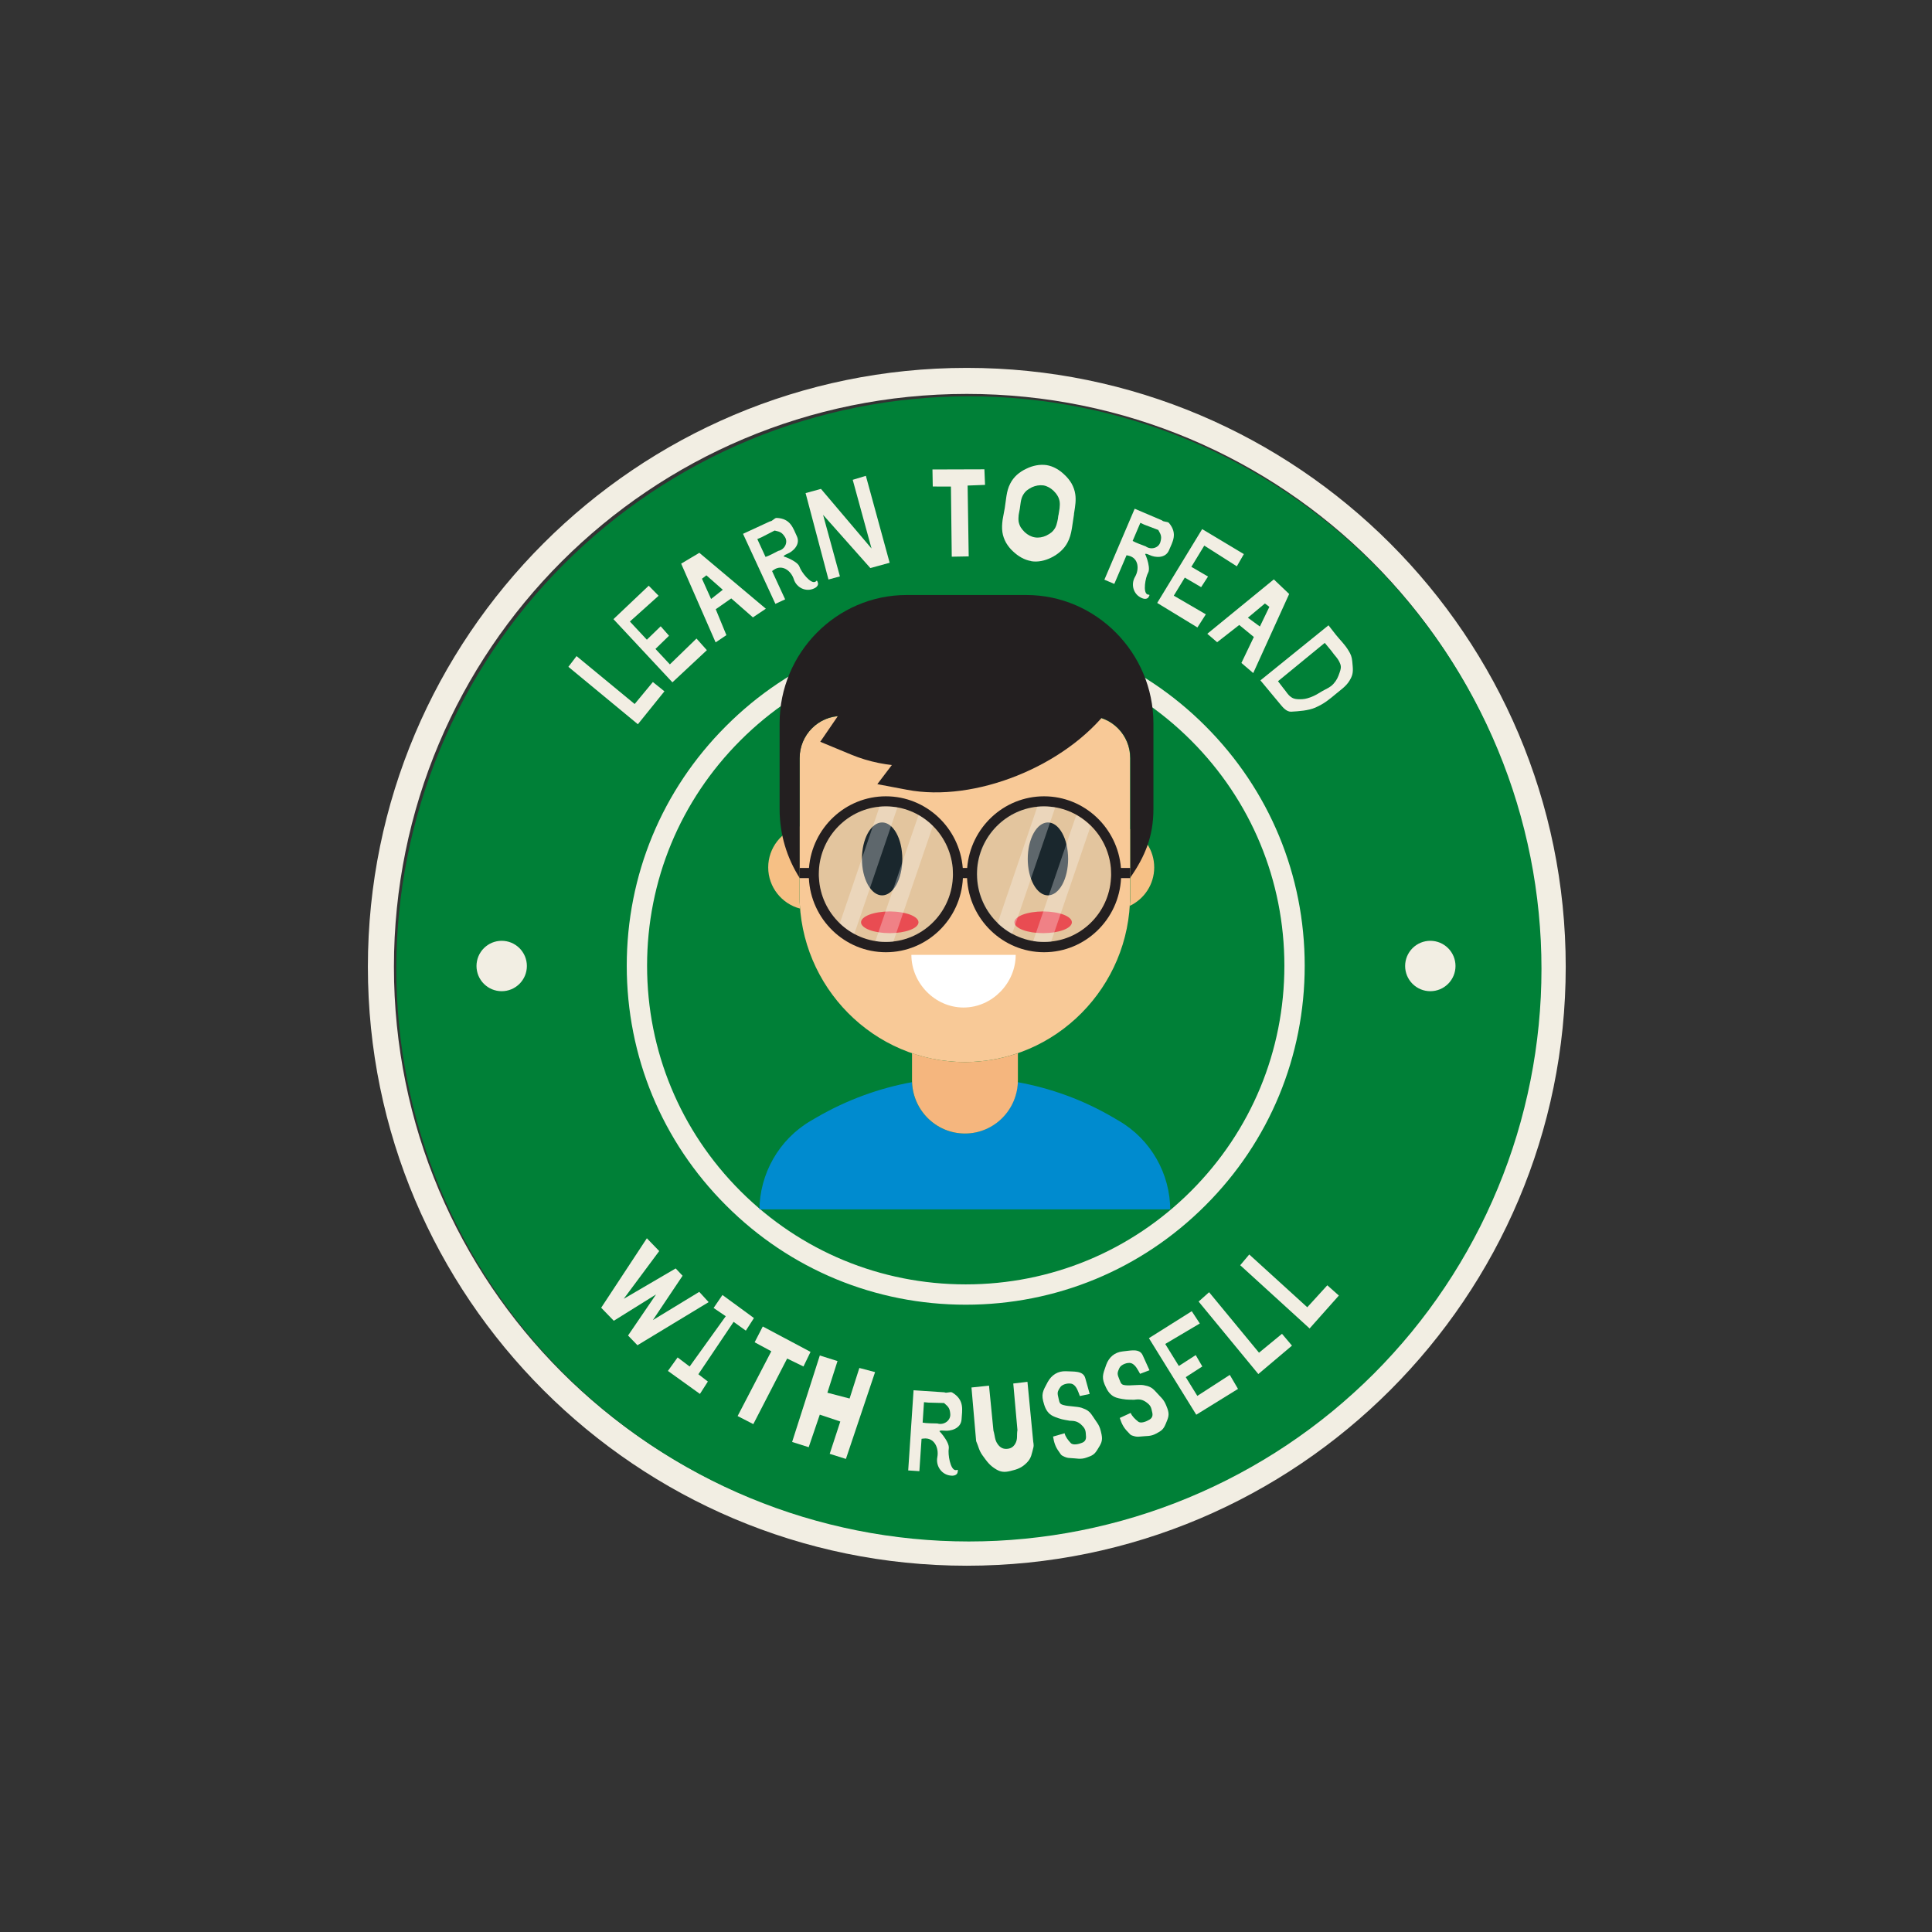 <?xml version="1.0" encoding="UTF-8"?>
<svg xmlns="http://www.w3.org/2000/svg" xmlns:xlink="http://www.w3.org/1999/xlink" width="375pt" height="375pt" viewBox="0 0 375 375" version="1.2">
<rect x="0" y="0" width="375" height="375" fill="#333333" stroke="none"/>
<defs>
<g>
<symbol overflow="visible" id="glyph0-0">
<path style="stroke:none;" d="M 14.082 -8.094 L 7.191 1.18 L 17.277 -4.719 L 18.617 -3.301 L 12.852 5.305 L 21.852 -0.172 L 23.676 1.82 L 9.855 10.188 L 8.031 8.301 L 13.465 0.328 L 5.266 5.441 L 2.816 2.91 L 11.684 -10.574 Z M 14.082 -8.094 "/>
</symbol>
<symbol overflow="visible" id="glyph1-0">
<path style="stroke:none;" d="M 9.719 -11.609 L 12.078 -10.008 L 5.066 -0.242 L 2.734 -2.008 L 0.852 0.613 L 7.066 5.074 L 8.605 2.672 L 6.762 1.254 L 13.602 -8.914 L 15.977 -7.207 L 17.547 -9.652 L 11.438 -14.129 Z M 9.719 -11.609 "/>
</symbol>
<symbol overflow="visible" id="glyph2-0">
<path style="stroke:none;" d="M 18.422 -10.266 L 17.051 -7.43 L 13.883 -8.973 L 7.316 3.758 L 4.27 2.191 L 10.809 -10.383 L 7.574 -12.129 L 9.152 -15.195 Z M 18.422 -10.266 "/>
</symbol>
<symbol overflow="visible" id="glyph3-0">
<path style="stroke:none;" d="M 9.809 -15.387 L 7.844 -9.242 L 12.156 -8.117 L 14.051 -14.047 L 17.102 -13.242 L 11.441 3.609 L 8.297 2.617 L 10.352 -3.652 L 6.371 -4.988 L 4.219 1.332 L 1 0.316 L 6.375 -16.469 Z M 9.809 -15.387 "/>
</symbol>
<symbol overflow="visible" id="glyph4-0">
<path style="stroke:none;" d="M 3.961 -13.188 L 4.859 -13.105 L 7.859 -13.027 C 8.785 -12.242 8.988 -11.926 9.066 -10.844 C 9.133 -9.586 7.793 -8.676 6.543 -9.059 C 5.867 -9.078 4.34 -9.078 3.699 -9.223 Z M 3.488 -6.082 C 3.613 -6.098 3.742 -6.113 3.867 -6.129 C 5.988 -6.391 6.875 -4.277 6.559 -2.566 C 6.188 -0.766 7.449 1 9.324 1.074 C 9.871 1.109 10.461 0.898 10.5 0.324 C 10.508 0.227 10.602 -0.043 10.449 -0.055 C 10.301 -0.062 10.293 0.035 10.07 -0.004 C 9.074 -0.07 8.57 -3.059 8.773 -4.223 C 8.988 -5.562 6.297 -8.375 7.008 -7.375 C 6.848 -7.637 7.055 -7.746 7.953 -7.66 C 9.047 -7.539 11.133 -8 11.254 -9.848 C 11.348 -11.594 11.906 -13.609 9.426 -15.078 C 9.039 -15.281 8.336 -14.875 7.922 -15.105 L 4.105 -15.359 L 3.582 -15.395 L 1.938 -15.504 L 0.898 0.059 L 3.066 0.203 Z M 3.488 -6.082 "/>
</symbol>
<symbol overflow="visible" id="glyph5-0">
<path style="stroke:none;" d="M 3.637 -8.457 C 3.953 -7.43 3.844 -6.695 4.473 -5.82 C 4.902 -5.234 5.41 -4.902 6.137 -4.918 C 6.91 -4.938 7.461 -5.234 7.855 -5.898 C 8.398 -6.824 8.109 -7.527 8.293 -8.574 L 7.484 -17.609 L 10.238 -17.934 L 11.316 -6.734 C 11.348 -6.109 11.531 -5.75 11.383 -5.16 C 11.062 -3.977 11.012 -3.145 10.137 -2.262 C 9.148 -1.246 8.273 -0.941 6.898 -0.617 C 5.863 -0.375 5.137 -0.383 4.234 -0.906 C 2.914 -1.668 2.391 -2.449 1.504 -3.672 C 0.812 -4.641 0.75 -5.363 0.277 -6.426 L -0.629 -16.836 L 2.777 -17.191 Z M 3.637 -8.457 "/>
</symbol>
<symbol overflow="visible" id="glyph6-0">
<path style="stroke:none;" d="M 2.18 -6.355 C 2.359 -5.652 2.852 -5.027 3.352 -4.484 C 3.793 -3.953 4.98 -4.254 5.586 -4.512 C 6.102 -4.719 6.367 -5.094 6.34 -5.707 C 6.277 -6.879 6.27 -7.211 5.387 -8.043 C 4.684 -8.691 4.023 -8.754 3.398 -8.777 C 3.117 -8.758 3.398 -8.777 2.246 -8.949 C 1.633 -9.027 0.332 -9.473 -0.086 -9.699 C -0.91 -10.109 -1.453 -10.824 -1.785 -11.926 C -2.422 -13.93 -2.09 -14.453 -1.09 -16.305 C -0.328 -17.684 0.891 -18.457 2.457 -18.391 C 3.875 -18.285 5.816 -18.57 6.207 -17.02 L 7.055 -13.984 L 5.145 -13.578 C 4.84 -14.379 4.547 -15.438 3.793 -15.867 C 3.137 -16.215 1.793 -15.926 1.375 -15.332 C 0.699 -14.336 0.762 -14.195 1.031 -13.027 C 1.211 -12.219 1.266 -12.004 2.035 -11.812 C 2.898 -11.566 4.648 -11.57 5.492 -11.293 C 6.512 -10.934 7 -10.645 7.59 -9.738 C 8.691 -8.031 8.973 -8.051 9.367 -6.086 C 9.613 -4.809 9.25 -4.305 8.555 -3.176 C 7.953 -2.195 7.535 -2.012 6.469 -1.641 C 5.289 -1.211 4.574 -1.492 3.324 -1.539 C 2.652 -1.547 2.297 -1.719 1.824 -1.957 C 1.508 -2.086 1.355 -2.383 1.105 -2.758 C 0.398 -3.711 0.145 -4.523 -0.055 -5.711 Z M 2.18 -6.355 "/>
</symbol>
<symbol overflow="visible" id="glyph7-0">
<path style="stroke:none;" d="M 1.188 -6.613 C 1.469 -5.945 2.051 -5.406 2.629 -4.945 C 3.148 -4.484 4.273 -4.965 4.836 -5.309 C 5.312 -5.594 5.516 -6.008 5.398 -6.609 C 5.156 -7.754 5.098 -8.082 4.098 -8.773 C 3.301 -9.305 2.641 -9.266 2.02 -9.191 C 1.746 -9.133 2.02 -9.191 0.855 -9.188 C 0.238 -9.172 -1.113 -9.41 -1.562 -9.574 C -2.441 -9.852 -3.086 -10.477 -3.582 -11.516 C -4.52 -13.398 -4.27 -13.965 -3.562 -15.949 C -3.023 -17.426 -1.934 -18.379 -0.375 -18.551 C 1.043 -18.664 2.914 -19.242 3.539 -17.77 L 4.84 -14.898 L 3.016 -14.203 C 2.59 -14.949 2.137 -15.949 1.328 -16.258 C 0.629 -16.504 -0.656 -16.016 -0.98 -15.363 C -1.496 -14.273 -1.414 -14.145 -0.969 -13.031 C -0.668 -12.262 -0.582 -12.055 0.211 -11.984 C 1.098 -11.871 2.832 -12.145 3.707 -12 C 4.77 -11.801 5.293 -11.586 6.016 -10.781 C 7.367 -9.262 7.641 -9.324 8.328 -7.445 C 8.766 -6.219 8.484 -5.664 7.973 -4.441 C 7.527 -3.383 7.141 -3.137 6.145 -2.605 C 5.043 -2.004 4.293 -2.176 3.051 -2.027 C 2.383 -1.934 2.008 -2.047 1.504 -2.215 C 1.172 -2.289 0.977 -2.559 0.672 -2.895 C -0.172 -3.73 -0.547 -4.492 -0.926 -5.637 Z M 1.188 -6.613 "/>
</symbol>
<symbol overflow="visible" id="glyph8-0">
<path style="stroke:none;" d="M -0.047 -20.605 L 1.516 -18.219 L -5.195 -14.246 L -2.555 -9.973 L 0.723 -12.086 L 2 -9.879 L -1.211 -7.805 L 1.035 -4.168 L 7.336 -8.242 L 8.93 -5.523 L 0.828 -0.512 L -8.363 -15.371 Z M -0.047 -20.605 "/>
</symbol>
<symbol overflow="visible" id="glyph9-0">
<path style="stroke:none;" d="M 0.918 -0.773 L 7.449 -6.289 L 5.512 -8.582 L 1.051 -4.914 L -8.637 -16.656 L -10.672 -14.84 Z M 0.918 -0.773 "/>
</symbol>
<symbol overflow="visible" id="glyph10-0">
<path style="stroke:none;" d="M 0.797 -0.898 L 6.477 -7.285 L 4.234 -9.277 L 0.344 -5.012 L -10.918 -15.258 L -12.672 -13.172 Z M 0.797 -0.898 "/>
</symbol>
<symbol overflow="visible" id="glyph11-0">
<path style="stroke:none;" d="M 0.723 -0.898 L 5.875 -7.289 L 3.633 -9.094 L 0.098 -4.824 L -11.18 -14.125 L -12.766 -12.043 Z M 0.723 -0.898 "/>
</symbol>
<symbol overflow="visible" id="glyph12-0">
<path style="stroke:none;" d="M -3.914 -19.391 L -1.996 -17.441 L -7.57 -12.438 L -4.277 -8.91 L -1.59 -11.516 L 0.027 -9.68 L -2.605 -7.121 L 0.191 -4.121 L 5.359 -9.137 L 7.371 -6.879 L 0.684 -0.637 L -10.762 -12.902 Z M -3.914 -19.391 "/>
</symbol>
<symbol overflow="visible" id="glyph13-0">
<path style="stroke:none;" d="M -0.102 -8.945 L -1.871 -12.875 L -1.012 -13.535 L 2.168 -10.73 Z M 0.777 -0.52 L 2.871 -1.926 L 0.801 -6.953 L 3.812 -9.055 L 8.016 -5.371 L 10.527 -7.055 L -2.383 -17.906 L -5.91 -15.801 Z M 0.777 -0.52 "/>
</symbol>
<symbol overflow="visible" id="glyph14-0">
<path style="stroke:none;" d="M -2.723 -12.938 L -1.93 -13.277 L 0.637 -14.594 C 1.777 -14.355 2.094 -14.184 2.656 -13.309 C 3.289 -12.277 2.582 -10.895 1.352 -10.645 C 0.773 -10.348 -0.516 -9.648 -1.125 -9.473 Z M 0.145 -6.727 C 0.242 -6.801 0.344 -6.871 0.441 -6.945 C 2.109 -8.137 3.828 -6.766 4.348 -5.18 C 4.867 -3.488 6.738 -2.582 8.352 -3.383 C 8.832 -3.602 9.23 -4.051 9 -4.555 C 8.961 -4.641 8.914 -4.91 8.785 -4.852 C 8.652 -4.789 8.695 -4.703 8.488 -4.633 C 7.617 -4.23 5.816 -6.52 5.453 -7.594 C 5.02 -8.82 1.457 -9.953 2.516 -9.438 C 2.262 -9.582 2.387 -9.773 3.18 -10.113 C 4.16 -10.512 5.703 -11.859 4.961 -13.473 C 4.234 -14.988 3.777 -16.945 1.012 -17.043 C 0.594 -17.035 0.184 -16.371 -0.266 -16.375 L -3.598 -14.832 L -4.059 -14.621 L -5.496 -13.957 L 0.785 -0.363 L 2.68 -1.238 Z M 0.145 -6.727 "/>
</symbol>
<symbol overflow="visible" id="glyph15-0">
<path style="stroke:none;" d="M 1.18 -0.324 L 3.402 -0.93 L 0.133 -12.875 L 9.305 -2.547 L 13.055 -3.574 L 8.438 -20.449 L 5.887 -19.676 L 9.535 -6.344 L -0.277 -17.914 L -3.262 -17.098 Z M 1.18 -0.324 "/>
</symbol>
<symbol overflow="visible" id="glyph16-0">
<path style="stroke:none;" d="M 10.941 -17.039 L 11.066 -14.016 L 7.684 -13.887 L 7.895 -0.137 L 4.605 -0.078 L 4.445 -13.688 L 0.918 -13.699 L 0.859 -17.008 Z M 10.941 -17.039 "/>
</symbol>
<symbol overflow="visible" id="glyph17-0">
<path style="stroke:none;" d="M 5.566 -10.117 C 5.582 -10.211 5.594 -10.281 5.602 -10.355 C 5.676 -10.805 5.793 -11.223 6.004 -11.625 C 6.207 -11.984 6.453 -12.309 6.762 -12.574 C 7.07 -12.816 7.418 -13.027 7.789 -13.211 C 8.469 -13.516 9.223 -13.66 9.984 -13.562 C 10.719 -13.445 11.383 -13.047 11.934 -12.543 C 12.23 -12.254 12.496 -11.941 12.707 -11.594 C 12.922 -11.266 13.055 -10.883 13.137 -10.48 C 13.207 -10.031 13.184 -9.57 13.133 -9.117 C 13.117 -9 13.098 -8.883 13.078 -8.762 C 13.023 -8.43 12.973 -8.098 12.918 -7.766 C 12.891 -7.746 12.887 -7.723 12.887 -7.723 C 12.852 -7.512 12.84 -7.293 12.809 -7.078 C 12.781 -6.914 12.75 -6.727 12.695 -6.539 C 12.605 -6.141 12.496 -5.746 12.316 -5.383 C 12.113 -5.027 11.867 -4.703 11.555 -4.438 C 11.25 -4.195 10.898 -3.984 10.527 -3.801 C 9.848 -3.496 9.094 -3.352 8.359 -3.469 C 7.602 -3.59 6.934 -3.965 6.383 -4.469 C 6.09 -4.758 5.824 -5.066 5.609 -5.395 C 5.398 -5.742 5.266 -6.129 5.184 -6.531 C 5.129 -6.953 5.148 -7.363 5.191 -7.793 C 5.207 -7.891 5.227 -8.008 5.242 -8.102 C 5.289 -8.41 5.363 -8.715 5.414 -9.023 C 5.473 -9.402 5.508 -9.762 5.566 -10.117 Z M 2.496 -9.176 C 2.383 -8.465 2.223 -7.785 2.113 -7.098 C 2.098 -7.004 2.086 -6.934 2.07 -6.836 C 1.973 -6.074 1.918 -5.281 2.035 -4.484 C 2.137 -3.766 2.391 -3.066 2.75 -2.426 C 3.109 -1.809 3.574 -1.223 4.129 -0.723 C 5.098 0.188 6.293 0.914 7.621 1.129 C 7.617 1.152 7.617 1.152 7.617 1.152 C 8.945 1.367 10.309 1.051 11.496 0.465 C 12.812 -0.176 13.996 -1.176 14.664 -2.453 C 15.113 -3.281 15.355 -4.191 15.504 -5.113 C 15.52 -5.211 15.535 -5.305 15.551 -5.398 C 15.684 -6.227 15.793 -7.062 15.926 -7.891 C 15.922 -8.012 15.941 -8.133 15.965 -8.273 L 15.984 -8.391 C 16.172 -9.555 16.355 -10.715 16.176 -11.863 C 16.074 -12.582 15.82 -13.281 15.465 -13.922 C 15.102 -14.539 14.637 -15.125 14.086 -15.625 C 13.141 -16.555 11.922 -17.285 10.617 -17.496 C 9.285 -17.688 7.902 -17.398 6.715 -16.812 C 6.035 -16.508 5.41 -16.098 4.871 -15.625 C 4.328 -15.129 3.871 -14.547 3.547 -13.895 C 3.16 -13.152 2.961 -12.359 2.836 -11.578 C 2.824 -11.504 2.816 -11.457 2.805 -11.387 C 2.688 -10.652 2.613 -9.91 2.496 -9.176 Z M 2.496 -9.176 "/>
</symbol>
<symbol overflow="visible" id="glyph18-0">
<path style="stroke:none;" d="M 7.773 -10.695 L 8.559 -10.332 L 11.254 -9.312 C 11.844 -8.305 11.93 -7.957 11.656 -6.949 C 11.316 -5.789 9.816 -5.387 8.801 -6.133 C 8.195 -6.363 6.812 -6.852 6.277 -7.184 Z M 5.09 -4.402 C 5.211 -4.379 5.328 -4.355 5.449 -4.328 C 7.453 -3.891 7.586 -1.695 6.758 -0.246 C 5.852 1.27 6.434 3.27 8.109 3.93 C 8.594 4.137 9.195 4.133 9.414 3.625 C 9.449 3.539 9.621 3.324 9.488 3.266 C 9.355 3.211 9.316 3.297 9.129 3.191 C 8.246 2.816 8.738 -0.055 9.293 -1.043 C 9.91 -2.188 8.363 -5.59 8.688 -4.461 C 8.629 -4.746 8.852 -4.781 9.637 -4.418 C 10.59 -3.961 12.625 -3.719 13.324 -5.352 C 13.961 -6.906 15.109 -8.555 13.324 -10.676 C 13.035 -10.98 12.27 -10.836 11.973 -11.172 L 8.594 -12.613 L 8.129 -12.812 L 6.672 -13.434 L 0.793 0.34 L 2.715 1.16 Z M 5.09 -4.402 "/>
</symbol>
<symbol overflow="visible" id="glyph19-0">
<path style="stroke:none;" d="M 17.621 -8.992 L 16.258 -6.621 L 9.938 -10.641 L 7.43 -6.52 L 10.664 -4.633 L 9.328 -2.578 L 6.156 -4.43 L 4.02 -0.922 L 10.242 2.699 L 8.609 5.246 L 0.801 0.488 L 9.527 -13.84 Z M 17.621 -8.992 "/>
</symbol>
<symbol overflow="visible" id="glyph20-0">
<path style="stroke:none;" d="M 8.586 -2.508 L 11.895 -5.27 L 12.762 -4.621 L 10.918 -0.801 Z M 0.711 0.609 L 2.625 2.246 L 6.91 -1.102 L 9.746 1.23 L 7.332 6.27 L 9.629 8.234 L 16.602 -7.117 L 13.625 -9.949 Z M 0.711 0.609 "/>
</symbol>
<symbol overflow="visible" id="glyph21-0">
<path style="stroke:none;" d="M 13.039 -6.613 L 14.324 -5.062 C 14.984 -4.082 15.609 -3.668 16.035 -2.555 C 16.27 -1.934 16.141 -1.488 15.93 -0.875 C 15.605 0.082 15.367 0.625 14.703 1.363 C 14.039 2.066 13.461 2.234 12.633 2.703 C 11.715 3.25 11.223 3.598 10.215 3.965 C 9.422 4.246 8.938 4.34 8.086 4.328 C 7.508 4.309 7.051 4.285 6.539 3.93 C 5.816 3.438 5.629 2.906 5.059 2.258 L 3.961 0.828 Z M 3.266 3.934 L 4.371 5.262 C 4.875 5.871 5.609 6.793 6.535 6.742 C 7.988 6.656 9.859 6.539 11.207 5.949 C 12.984 5.156 13.82 4.434 15.297 3.207 C 16.535 2.18 17.422 1.633 18.133 0.199 C 18.656 -0.859 18.484 -1.746 18.379 -3 C 18.289 -3.895 18.113 -4.371 17.652 -5.113 C 16.855 -6.414 16.141 -7.008 15.18 -8.207 L 13.762 -10.023 L 0.551 0.664 Z M 3.266 3.934 "/>
</symbol>
</g>
<clipPath id="clip1">
  <path d="M 71.406 71.406 L 303.906 71.406 L 303.906 303.906 L 71.406 303.906 Z M 71.406 71.406 "/>
</clipPath>
<clipPath id="clip2">
  <path d="M 147.266 210 L 227.305 210 L 227.305 234.742 L 147.266 234.742 Z M 147.266 210 "/>
</clipPath>
<clipPath id="clip3">
  <path d="M 151 115.492 L 224 115.492 L 224 171 L 151 171 Z M 151 115.492 "/>
</clipPath>
</defs>
<g id="surface1">
<g clip-path="url(#clip1)" clip-rule="nonzero">
<path style=" stroke:none;fill-rule:nonzero;fill:rgb(94.899%,93.329%,89.02%);fill-opacity:1;" d="M 187.656 71.406 C 123.516 71.406 71.406 123.516 71.406 187.656 C 71.406 251.793 123.516 303.906 187.656 303.906 C 251.793 303.906 303.906 251.793 303.906 187.656 C 303.906 123.516 251.793 71.406 187.656 71.406 Z M 187.656 76.461 C 249.133 76.461 298.852 126.18 298.852 187.656 C 298.852 249.133 249.133 298.852 187.656 298.852 C 126.18 298.852 76.461 249.133 76.461 187.656 C 76.461 126.18 126.18 76.461 187.656 76.461 Z M 187.656 76.461 "/>
</g>
<path style=" stroke:none;fill-rule:nonzero;fill:rgb(0%,50.2%,21.57%);fill-opacity:1;" d="M 188.059 76.918 C 186.242 76.918 184.422 76.965 182.605 77.055 C 180.789 77.145 178.977 77.277 177.164 77.453 C 175.355 77.633 173.551 77.855 171.75 78.121 C 169.953 78.391 168.16 78.699 166.375 79.055 C 164.594 79.41 162.82 79.809 161.055 80.25 C 159.289 80.691 157.539 81.176 155.797 81.707 C 154.055 82.234 152.328 82.805 150.617 83.418 C 148.906 84.027 147.207 84.684 145.527 85.379 C 143.848 86.074 142.184 86.812 140.539 87.59 C 138.898 88.367 137.273 89.184 135.668 90.043 C 134.062 90.898 132.48 91.797 130.922 92.73 C 129.363 93.668 127.824 94.641 126.312 95.648 C 124.801 96.66 123.312 97.707 121.852 98.793 C 120.391 99.875 118.961 100.992 117.555 102.148 C 116.148 103.301 114.77 104.488 113.422 105.711 C 112.074 106.934 110.758 108.188 109.473 109.473 C 108.188 110.758 106.934 112.074 105.711 113.422 C 104.488 114.77 103.301 116.148 102.148 117.555 C 100.992 118.961 99.875 120.391 98.793 121.852 C 97.707 123.312 96.66 124.801 95.648 126.312 C 94.641 127.824 93.668 129.363 92.73 130.922 C 91.797 132.48 90.898 134.062 90.043 135.668 C 89.184 137.273 88.367 138.898 87.59 140.539 C 86.812 142.184 86.074 143.848 85.379 145.527 C 84.684 147.207 84.027 148.906 83.418 150.617 C 82.805 152.328 82.234 154.055 81.707 155.797 C 81.176 157.539 80.691 159.289 80.25 161.055 C 79.809 162.82 79.41 164.594 79.055 166.375 C 78.699 168.16 78.391 169.953 78.121 171.75 C 77.855 173.551 77.633 175.355 77.453 177.164 C 77.277 178.977 77.145 180.789 77.055 182.605 C 76.965 184.422 76.918 186.242 76.918 188.059 C 76.918 189.879 76.965 191.695 77.055 193.512 C 77.145 195.328 77.277 197.141 77.453 198.953 C 77.633 200.762 77.855 202.566 78.121 204.367 C 78.391 206.164 78.699 207.957 79.055 209.742 C 79.41 211.523 79.809 213.301 80.25 215.062 C 80.691 216.828 81.176 218.582 81.707 220.32 C 82.234 222.062 82.805 223.789 83.418 225.5 C 84.027 227.215 84.684 228.91 85.379 230.59 C 86.074 232.27 86.812 233.934 87.59 235.578 C 88.367 237.223 89.184 238.848 90.043 240.449 C 90.898 242.055 91.797 243.637 92.73 245.195 C 93.668 246.758 94.641 248.293 95.648 249.805 C 96.66 251.316 97.707 252.805 98.793 254.266 C 99.875 255.727 100.992 257.16 102.148 258.566 C 103.301 259.973 104.488 261.348 105.711 262.695 C 106.934 264.043 108.188 265.359 109.473 266.648 C 110.758 267.934 112.074 269.188 113.422 270.406 C 114.77 271.629 116.148 272.816 117.555 273.973 C 118.961 275.125 120.391 276.242 121.852 277.328 C 123.312 278.41 124.801 279.457 126.312 280.469 C 127.824 281.48 129.363 282.453 130.922 283.387 C 132.48 284.32 134.062 285.219 135.668 286.074 C 137.273 286.934 138.898 287.75 140.539 288.527 C 142.184 289.305 143.848 290.043 145.527 290.738 C 147.207 291.434 148.906 292.09 150.617 292.703 C 152.328 293.316 154.055 293.887 155.797 294.414 C 157.539 294.941 159.289 295.426 161.055 295.867 C 162.82 296.309 164.594 296.707 166.375 297.062 C 168.16 297.418 169.953 297.73 171.75 297.996 C 173.551 298.262 175.355 298.484 177.164 298.664 C 178.977 298.84 180.789 298.977 182.605 299.066 C 184.422 299.152 186.242 299.199 188.059 299.199 C 189.879 299.199 191.695 299.152 193.512 299.066 C 195.328 298.977 197.145 298.84 198.953 298.664 C 200.762 298.484 202.566 298.262 204.367 297.996 C 206.164 297.73 207.957 297.418 209.742 297.062 C 211.523 296.707 213.301 296.309 215.062 295.867 C 216.828 295.426 218.582 294.941 220.32 294.414 C 222.062 293.887 223.789 293.316 225.5 292.703 C 227.215 292.09 228.91 291.434 230.59 290.738 C 232.27 290.043 233.934 289.305 235.578 288.527 C 237.223 287.75 238.848 286.934 240.449 286.074 C 242.055 285.219 243.637 284.32 245.195 283.387 C 246.758 282.453 248.293 281.48 249.805 280.469 C 251.316 279.457 252.805 278.41 254.266 277.328 C 255.727 276.242 257.16 275.125 258.566 273.973 C 259.973 272.816 261.348 271.629 262.695 270.406 C 264.043 269.188 265.359 267.934 266.648 266.648 C 267.934 265.359 269.188 264.043 270.406 262.695 C 271.629 261.348 272.816 259.973 273.973 258.566 C 275.125 257.16 276.242 255.727 277.328 254.266 C 278.41 252.805 279.457 251.316 280.469 249.805 C 281.48 248.293 282.453 246.758 283.387 245.195 C 284.32 243.637 285.219 242.055 286.074 240.449 C 286.934 238.848 287.75 237.223 288.527 235.578 C 289.305 233.934 290.043 232.27 290.738 230.59 C 291.434 228.91 292.09 227.215 292.703 225.5 C 293.316 223.789 293.887 222.062 294.414 220.32 C 294.941 218.582 295.426 216.828 295.867 215.062 C 296.309 213.301 296.707 211.523 297.062 209.742 C 297.418 207.957 297.73 206.164 297.996 204.367 C 298.262 202.566 298.484 200.762 298.664 198.953 C 298.84 197.141 298.977 195.328 299.066 193.512 C 299.152 191.695 299.199 189.879 299.199 188.059 C 299.199 186.242 299.152 184.422 299.066 182.605 C 298.977 180.789 298.84 178.977 298.664 177.164 C 298.484 175.355 298.262 173.551 297.996 171.75 C 297.73 169.953 297.418 168.16 297.062 166.375 C 296.707 164.594 296.309 162.82 295.867 161.055 C 295.426 159.289 294.941 157.539 294.414 155.797 C 293.887 154.055 293.316 152.328 292.703 150.617 C 292.09 148.906 291.434 147.207 290.738 145.527 C 290.043 143.848 289.305 142.184 288.527 140.539 C 287.75 138.898 286.934 137.273 286.074 135.668 C 285.219 134.062 284.32 132.48 283.387 130.922 C 282.453 129.363 281.48 127.824 280.469 126.312 C 279.457 124.801 278.41 123.312 277.328 121.852 C 276.242 120.391 275.125 118.961 273.973 117.555 C 272.816 116.148 271.629 114.77 270.406 113.422 C 269.188 112.074 267.934 110.758 266.648 109.473 C 265.359 108.188 264.043 106.934 262.695 105.711 C 261.348 104.488 259.973 103.301 258.566 102.148 C 257.16 100.992 255.727 99.875 254.266 98.793 C 252.805 97.707 251.316 96.66 249.805 95.648 C 248.293 94.641 246.758 93.668 245.195 92.73 C 243.637 91.797 242.055 90.898 240.449 90.043 C 238.848 89.184 237.223 88.367 235.578 87.59 C 233.934 86.812 232.27 86.074 230.59 85.379 C 228.91 84.684 227.215 84.027 225.5 83.418 C 223.789 82.805 222.062 82.234 220.32 81.707 C 218.582 81.176 216.828 80.691 215.062 80.25 C 213.301 79.809 211.523 79.41 209.742 79.055 C 207.957 78.699 206.164 78.391 204.367 78.121 C 202.566 77.855 200.762 77.633 198.953 77.453 C 197.145 77.277 195.328 77.145 193.512 77.055 C 191.695 76.965 189.879 76.918 188.059 76.918 Z M 188.059 76.918 "/>
<path style=" stroke:none;fill-rule:nonzero;fill:rgb(94.899%,93.329%,89.02%);fill-opacity:1;" d="M 97.375 182.609 C 97.055 182.609 96.738 182.641 96.422 182.703 C 96.109 182.766 95.801 182.859 95.504 182.98 C 95.207 183.105 94.926 183.254 94.66 183.434 C 94.395 183.613 94.145 183.816 93.918 184.043 C 93.691 184.27 93.488 184.516 93.312 184.785 C 93.133 185.051 92.98 185.332 92.859 185.629 C 92.734 185.926 92.645 186.23 92.582 186.547 C 92.52 186.859 92.488 187.18 92.488 187.5 C 92.488 187.82 92.52 188.141 92.582 188.453 C 92.645 188.77 92.734 189.074 92.859 189.371 C 92.98 189.668 93.133 189.949 93.312 190.215 C 93.488 190.484 93.691 190.73 93.918 190.957 C 94.145 191.184 94.395 191.387 94.66 191.566 C 94.926 191.746 95.207 191.895 95.504 192.02 C 95.801 192.141 96.109 192.234 96.422 192.297 C 96.738 192.359 97.055 192.391 97.375 192.391 C 97.699 192.391 98.016 192.359 98.332 192.297 C 98.645 192.234 98.953 192.141 99.25 192.02 C 99.543 191.895 99.828 191.746 100.094 191.566 C 100.359 191.387 100.609 191.184 100.836 190.957 C 101.062 190.73 101.266 190.484 101.441 190.215 C 101.621 189.949 101.773 189.668 101.895 189.371 C 102.016 189.074 102.109 188.77 102.172 188.453 C 102.234 188.141 102.266 187.82 102.266 187.5 C 102.266 187.18 102.234 186.859 102.172 186.547 C 102.109 186.23 102.016 185.926 101.895 185.629 C 101.773 185.332 101.621 185.051 101.441 184.785 C 101.266 184.516 101.062 184.27 100.836 184.043 C 100.609 183.816 100.359 183.613 100.094 183.434 C 99.828 183.254 99.543 183.105 99.25 182.98 C 98.953 182.859 98.645 182.766 98.332 182.703 C 98.016 182.641 97.699 182.609 97.375 182.609 Z M 97.375 182.609 "/>
<path style=" stroke:none;fill-rule:nonzero;fill:rgb(94.899%,93.329%,89.02%);fill-opacity:1;" d="M 277.625 182.609 C 277.301 182.609 276.984 182.641 276.668 182.703 C 276.355 182.766 276.047 182.859 275.75 182.98 C 275.457 183.105 275.172 183.254 274.906 183.434 C 274.641 183.613 274.391 183.816 274.164 184.043 C 273.938 184.27 273.734 184.516 273.559 184.785 C 273.379 185.051 273.227 185.332 273.105 185.629 C 272.984 185.926 272.891 186.23 272.828 186.547 C 272.766 186.859 272.734 187.18 272.734 187.5 C 272.734 187.82 272.766 188.141 272.828 188.453 C 272.891 188.77 272.984 189.074 273.105 189.371 C 273.227 189.668 273.379 189.949 273.559 190.215 C 273.734 190.484 273.938 190.73 274.164 190.957 C 274.391 191.184 274.641 191.387 274.906 191.566 C 275.172 191.746 275.457 191.895 275.75 192.02 C 276.047 192.141 276.355 192.234 276.668 192.297 C 276.984 192.359 277.301 192.391 277.625 192.391 C 277.945 192.391 278.262 192.359 278.578 192.297 C 278.891 192.234 279.199 192.141 279.496 192.02 C 279.793 191.895 280.074 191.746 280.34 191.566 C 280.605 191.387 280.855 191.184 281.082 190.957 C 281.309 190.73 281.512 190.484 281.688 190.215 C 281.867 189.949 282.02 189.668 282.141 189.371 C 282.266 189.074 282.355 188.77 282.418 188.453 C 282.48 188.141 282.512 187.82 282.512 187.5 C 282.512 187.18 282.48 186.859 282.418 186.547 C 282.355 186.23 282.266 185.926 282.141 185.629 C 282.02 185.332 281.867 185.051 281.688 184.785 C 281.512 184.516 281.309 184.27 281.082 184.043 C 280.855 183.816 280.605 183.613 280.34 183.434 C 280.074 183.254 279.793 183.105 279.496 182.98 C 279.199 182.859 278.891 182.766 278.578 182.703 C 278.262 182.641 277.945 182.609 277.625 182.609 Z M 277.625 182.609 "/>
<path style=" stroke:none;fill-rule:nonzero;fill:rgb(94.899%,93.329%,89.02%);fill-opacity:1;" d="M 187.449 253.242 C 169.879 253.242 153.34 246.406 140.926 233.969 C 128.488 221.555 121.652 205.016 121.652 187.449 C 121.652 169.879 128.488 153.34 140.926 140.926 C 153.34 128.488 169.879 121.652 187.449 121.652 C 205.016 121.652 221.555 128.488 233.969 140.926 C 246.406 153.367 253.242 169.879 253.242 187.449 C 253.242 205.016 246.406 221.555 233.969 233.969 C 221.555 246.406 205.016 253.242 187.449 253.242 Z M 187.449 125.598 C 170.934 125.598 155.391 132.039 143.715 143.715 C 132.039 155.391 125.598 170.934 125.598 187.449 C 125.598 203.961 132.039 219.504 143.715 231.18 C 155.391 242.855 170.934 249.297 187.449 249.297 C 203.961 249.297 219.504 242.855 231.18 231.18 C 242.855 219.504 249.297 203.961 249.297 187.449 C 249.297 170.934 242.855 155.391 231.18 143.715 C 219.504 132.039 203.961 125.598 187.449 125.598 Z M 187.449 125.598 "/>
<g clip-path="url(#clip2)" clip-rule="nonzero">
<path style=" stroke:none;fill-rule:nonzero;fill:rgb(0%,54.509%,81.18%);fill-opacity:1;" d="M 217.145 217.531 L 216.016 216.871 C 210.211 213.473 203.957 211.215 197.523 210.047 C 197.324 215.602 192.801 220.016 187.273 220.016 C 181.746 220.016 177.227 215.578 177.023 210.047 C 170.617 211.215 164.359 213.496 158.531 216.871 L 157.402 217.531 C 151.223 221.133 147.402 227.805 147.402 235.012 L 227.145 235.012 C 227.172 227.805 223.352 221.133 217.145 217.531 Z M 217.145 217.531 "/>
</g>
<path style=" stroke:none;fill-rule:nonzero;fill:rgb(97.249%,78.819%,59.219%);fill-opacity:1;" d="M 211.266 138.984 L 163.305 138.984 C 158.836 138.984 155.191 142.66 155.191 147.18 L 155.191 173.742 C 155.191 191.578 169.637 206.141 187.273 206.141 C 204.938 206.141 219.355 191.551 219.355 173.742 L 219.355 147.18 C 219.383 142.66 215.738 138.984 211.266 138.984 Z M 211.266 138.984 "/>
<path style=" stroke:none;fill-rule:nonzero;fill:rgb(10.199%,10.199%,10.199%);fill-opacity:1;" d="M 175.141 166.715 C 175.141 167.18 175.113 167.637 175.062 168.094 C 175.016 168.551 174.941 168.992 174.84 169.422 C 174.742 169.852 174.621 170.258 174.48 170.645 C 174.336 171.031 174.172 171.391 173.992 171.719 C 173.809 172.047 173.613 172.34 173.398 172.598 C 173.184 172.855 172.957 173.074 172.719 173.254 C 172.48 173.43 172.238 173.566 171.984 173.656 C 171.73 173.746 171.477 173.793 171.219 173.793 C 170.961 173.793 170.707 173.746 170.457 173.656 C 170.203 173.566 169.957 173.43 169.719 173.254 C 169.484 173.074 169.258 172.855 169.043 172.598 C 168.828 172.34 168.629 172.047 168.449 171.719 C 168.266 171.391 168.105 171.031 167.961 170.645 C 167.816 170.258 167.699 169.852 167.598 169.422 C 167.5 168.992 167.426 168.551 167.375 168.094 C 167.324 167.637 167.301 167.18 167.301 166.715 C 167.301 166.25 167.324 165.789 167.375 165.332 C 167.426 164.875 167.5 164.434 167.598 164.004 C 167.699 163.574 167.816 163.168 167.961 162.781 C 168.105 162.395 168.266 162.035 168.449 161.707 C 168.629 161.379 168.828 161.086 169.043 160.828 C 169.258 160.57 169.484 160.352 169.719 160.172 C 169.957 159.996 170.203 159.863 170.457 159.77 C 170.707 159.68 170.961 159.637 171.219 159.637 C 171.477 159.637 171.73 159.68 171.984 159.77 C 172.238 159.863 172.48 159.996 172.719 160.172 C 172.957 160.352 173.184 160.57 173.398 160.828 C 173.613 161.086 173.809 161.379 173.992 161.707 C 174.172 162.035 174.336 162.395 174.48 162.781 C 174.621 163.168 174.742 163.574 174.84 164.004 C 174.941 164.434 175.016 164.875 175.062 165.332 C 175.113 165.789 175.141 166.25 175.141 166.715 Z M 175.141 166.715 "/>
<path style=" stroke:none;fill-rule:nonzero;fill:rgb(10.199%,10.199%,10.199%);fill-opacity:1;" d="M 207.324 166.715 C 207.324 167.18 207.297 167.637 207.246 168.094 C 207.195 168.551 207.121 168.992 207.023 169.422 C 206.926 169.852 206.805 170.258 206.664 170.645 C 206.52 171.031 206.355 171.391 206.176 171.719 C 205.992 172.047 205.793 172.34 205.582 172.598 C 205.367 172.855 205.141 173.074 204.902 173.254 C 204.664 173.43 204.422 173.566 204.168 173.656 C 203.914 173.746 203.66 173.793 203.402 173.793 C 203.145 173.793 202.891 173.746 202.641 173.656 C 202.387 173.566 202.141 173.43 201.902 173.254 C 201.664 173.074 201.441 172.855 201.227 172.598 C 201.012 172.34 200.812 172.047 200.633 171.719 C 200.449 171.391 200.289 171.031 200.145 170.645 C 200 170.258 199.883 169.852 199.781 169.422 C 199.684 168.992 199.609 168.551 199.559 168.094 C 199.508 167.637 199.484 167.18 199.484 166.715 C 199.484 166.25 199.508 165.789 199.559 165.332 C 199.609 164.875 199.684 164.434 199.781 164.004 C 199.883 163.574 200 163.168 200.145 162.781 C 200.289 162.395 200.449 162.035 200.633 161.707 C 200.812 161.379 201.012 161.086 201.227 160.828 C 201.441 160.57 201.664 160.352 201.902 160.172 C 202.141 159.996 202.387 159.863 202.641 159.77 C 202.891 159.68 203.145 159.637 203.402 159.637 C 203.66 159.637 203.914 159.68 204.168 159.77 C 204.422 159.863 204.664 159.996 204.902 160.172 C 205.141 160.352 205.367 160.57 205.582 160.828 C 205.793 161.086 205.992 161.379 206.176 161.707 C 206.355 162.035 206.52 162.395 206.664 162.781 C 206.805 163.168 206.926 163.574 207.023 164.004 C 207.121 164.434 207.195 164.875 207.246 165.332 C 207.297 165.789 207.324 166.25 207.324 166.715 Z M 207.324 166.715 "/>
<path style=" stroke:none;fill-rule:nonzero;fill:rgb(100%,26.27%,26.27%);fill-opacity:1;" d="M 208.051 179.02 C 208.051 179.156 208.016 179.293 207.945 179.43 C 207.871 179.562 207.766 179.695 207.625 179.824 C 207.488 179.953 207.316 180.074 207.113 180.188 C 206.906 180.301 206.676 180.41 206.418 180.508 C 206.16 180.605 205.879 180.691 205.574 180.77 C 205.27 180.844 204.945 180.91 204.609 180.965 C 204.27 181.016 203.922 181.055 203.562 181.082 C 203.203 181.109 202.84 181.125 202.473 181.125 C 202.109 181.125 201.746 181.109 201.387 181.082 C 201.027 181.055 200.68 181.016 200.34 180.965 C 200 180.91 199.68 180.844 199.375 180.77 C 199.07 180.691 198.789 180.605 198.531 180.508 C 198.27 180.41 198.039 180.301 197.836 180.188 C 197.633 180.074 197.461 179.953 197.32 179.824 C 197.18 179.695 197.074 179.562 197.004 179.43 C 196.934 179.293 196.895 179.156 196.895 179.02 C 196.895 178.879 196.934 178.742 197.004 178.605 C 197.074 178.473 197.18 178.34 197.32 178.211 C 197.461 178.086 197.633 177.965 197.836 177.848 C 198.039 177.734 198.27 177.625 198.531 177.527 C 198.789 177.43 199.07 177.344 199.375 177.266 C 199.68 177.191 200 177.125 200.34 177.074 C 200.68 177.02 201.027 176.98 201.387 176.953 C 201.746 176.926 202.109 176.91 202.473 176.91 C 202.84 176.91 203.203 176.926 203.562 176.953 C 203.922 176.98 204.27 177.02 204.609 177.074 C 204.945 177.125 205.27 177.191 205.574 177.266 C 205.879 177.344 206.16 177.43 206.418 177.527 C 206.676 177.625 206.906 177.734 207.113 177.848 C 207.316 177.965 207.488 178.086 207.625 178.211 C 207.766 178.34 207.871 178.473 207.945 178.605 C 208.016 178.742 208.051 178.879 208.051 179.02 Z M 208.051 179.02 "/>
<path style=" stroke:none;fill-rule:nonzero;fill:rgb(100%,26.27%,26.27%);fill-opacity:1;" d="M 178.281 179.02 C 178.281 179.156 178.242 179.293 178.172 179.43 C 178.102 179.562 177.996 179.695 177.855 179.824 C 177.715 179.953 177.543 180.074 177.34 180.188 C 177.137 180.301 176.906 180.41 176.645 180.508 C 176.387 180.605 176.105 180.691 175.801 180.77 C 175.496 180.844 175.176 180.91 174.836 180.965 C 174.5 181.016 174.148 181.055 173.789 181.082 C 173.43 181.109 173.07 181.125 172.703 181.125 C 172.336 181.125 171.973 181.109 171.613 181.082 C 171.254 181.055 170.906 181.016 170.566 180.965 C 170.23 180.91 169.91 180.844 169.605 180.77 C 169.301 180.691 169.016 180.605 168.758 180.508 C 168.5 180.41 168.27 180.301 168.066 180.188 C 167.863 180.074 167.691 179.953 167.551 179.824 C 167.41 179.695 167.305 179.562 167.23 179.43 C 167.16 179.293 167.125 179.156 167.125 179.02 C 167.125 178.879 167.16 178.742 167.23 178.605 C 167.305 178.473 167.41 178.34 167.551 178.211 C 167.691 178.086 167.863 177.965 168.066 177.848 C 168.27 177.734 168.5 177.625 168.758 177.527 C 169.016 177.43 169.301 177.344 169.605 177.266 C 169.906 177.191 170.23 177.125 170.566 177.074 C 170.906 177.02 171.254 176.98 171.613 176.953 C 171.973 176.926 172.336 176.91 172.703 176.91 C 173.07 176.91 173.43 176.926 173.789 176.953 C 174.148 176.98 174.5 177.02 174.836 177.074 C 175.176 177.125 175.496 177.191 175.801 177.266 C 176.105 177.344 176.387 177.43 176.645 177.527 C 176.906 177.625 177.137 177.734 177.34 177.848 C 177.543 177.965 177.715 178.086 177.855 178.211 C 177.996 178.34 178.102 178.473 178.172 178.605 C 178.242 178.742 178.281 178.879 178.281 179.02 Z M 178.281 179.02 "/>
<path style=" stroke:none;fill-rule:nonzero;fill:rgb(100%,100%,100%);fill-opacity:1;" d="M 176.898 185.336 C 176.898 190.789 181.445 195.559 187.023 195.559 C 192.602 195.559 197.148 190.789 197.148 185.336 Z M 176.898 185.336 "/>
<path style=" stroke:none;fill-rule:nonzero;fill:rgb(96.078%,71.37%,49.409%);fill-opacity:1;" d="M 187.301 206.141 C 183.707 206.141 180.266 205.531 177.023 204.414 L 177.023 209.641 C 177.023 215.375 181.621 220.016 187.301 220.016 C 192.977 220.016 197.574 215.375 197.574 209.641 L 197.574 204.414 C 194.332 205.531 190.867 206.141 187.301 206.141 Z M 187.301 206.141 "/>
<path style=" stroke:none;fill-rule:nonzero;fill:rgb(96.469%,75.29%,52.159%);fill-opacity:1;" d="M 219.383 160.93 L 219.383 173.742 C 219.383 174.426 219.355 175.137 219.309 175.82 C 222.094 174.5 224.031 171.66 224.031 168.363 C 224.031 165.09 222.121 162.246 219.383 160.93 Z M 219.383 160.93 "/>
<path style=" stroke:none;fill-rule:nonzero;fill:rgb(96.469%,75.29%,52.159%);fill-opacity:1;" d="M 155.191 160.395 C 151.699 161.336 149.109 164.559 149.109 168.363 C 149.109 172.191 151.75 175.441 155.293 176.355 C 155.215 175.492 155.191 174.629 155.191 173.742 Z M 155.191 160.395 "/>
<path style=" stroke:none;fill-rule:nonzero;fill:rgb(13.73%,12.16%,12.549%);fill-opacity:1;" d="M 213.25 131.574 C 200.113 129.062 182.527 136.117 174.008 147.305 L 170.289 152.203 L 176.043 153.293 C 189.184 155.805 206.77 148.75 215.285 137.562 L 219.004 132.668 Z M 213.25 131.574 "/>
<path style=" stroke:none;fill-rule:nonzero;fill:rgb(13.73%,12.16%,12.549%);fill-opacity:1;" d="M 203.379 126.043 C 189.688 120.336 171.598 125.918 162.98 138.477 L 159.211 143.98 L 165.215 146.469 C 178.934 152.176 197.023 146.621 205.613 134.035 L 209.383 128.531 Z M 203.379 126.043 "/>
<g clip-path="url(#clip3)" clip-rule="nonzero">
<path style=" stroke:none;fill-rule:nonzero;fill:rgb(13.73%,12.16%,12.549%);fill-opacity:1;" d="M 199.207 115.492 L 175.969 115.492 C 162.402 115.492 151.32 126.703 151.32 140.379 L 151.32 157.047 C 151.32 161.969 152.754 166.562 155.215 170.418 L 155.215 147.152 C 155.215 142.637 158.859 138.957 163.332 138.957 L 211.293 138.957 C 215.766 138.957 219.406 142.637 219.406 147.152 L 219.406 170.316 C 222.223 166.281 223.879 162.348 223.879 157.047 L 223.879 140.379 C 223.855 126.703 212.75 115.492 199.207 115.492 Z M 199.207 115.492 "/>
</g>
<path style=" stroke:none;fill-rule:nonzero;fill:rgb(13.73%,12.16%,12.549%);fill-opacity:1;" d="M 219.383 168.465 L 217.574 168.465 C 216.945 160.699 210.488 154.562 202.648 154.562 C 194.812 154.562 188.355 160.676 187.727 168.465 L 186.871 168.465 C 186.242 160.699 179.789 154.562 171.949 154.562 C 164.109 154.562 157.652 160.676 157.023 168.465 L 155.215 168.465 L 155.215 170.441 L 157 170.441 C 157.379 178.434 163.934 184.828 171.949 184.828 C 179.965 184.828 186.52 178.434 186.898 170.441 L 187.703 170.441 C 188.078 178.434 194.66 184.828 202.648 184.828 C 210.664 184.828 217.223 178.434 217.598 170.441 L 219.383 170.441 Z M 171.949 182.824 C 165.016 182.824 159.336 177.316 158.961 170.418 C 158.934 170.164 158.934 169.91 158.934 169.68 C 158.934 169.277 158.961 168.844 158.984 168.438 C 159.613 161.766 165.164 156.516 171.949 156.516 C 178.707 156.516 184.285 161.766 184.914 168.438 C 184.938 168.844 184.961 169.25 184.961 169.68 C 184.961 169.934 184.961 170.188 184.938 170.418 C 184.562 177.344 178.859 182.824 171.949 182.824 Z M 202.648 182.824 C 195.715 182.824 190.039 177.316 189.66 170.418 C 189.637 170.164 189.637 169.91 189.637 169.68 C 189.637 169.277 189.66 168.844 189.688 168.438 C 190.312 161.766 195.891 156.516 202.648 156.516 C 209.406 156.516 214.984 161.766 215.613 168.438 C 215.637 168.844 215.664 169.25 215.664 169.68 C 215.664 169.934 215.664 170.188 215.637 170.418 C 215.262 177.344 209.582 182.824 202.648 182.824 Z M 202.648 182.824 "/>
<path style=" stroke:none;fill-rule:nonzero;fill:rgb(15.289%,66.669%,88.239%);fill-opacity:0.098;" d="M 184.961 169.68 C 184.961 169.934 184.961 170.188 184.938 170.418 C 184.562 177.316 178.883 182.824 171.949 182.824 C 165.016 182.824 159.336 177.316 158.961 170.418 C 158.934 170.164 158.934 169.91 158.934 169.68 C 158.934 169.277 158.961 168.844 158.984 168.438 C 159.613 161.766 165.164 156.516 171.949 156.516 C 178.707 156.516 184.285 161.766 184.914 168.438 C 184.938 168.871 184.961 169.277 184.961 169.68 Z M 184.961 169.68 "/>
<path style=" stroke:none;fill-rule:nonzero;fill:rgb(100%,100%,100%);fill-opacity:0.298;" d="M 174.184 156.742 C 173.457 156.617 172.703 156.539 171.949 156.539 C 171.523 156.539 171.121 156.566 170.719 156.59 L 163.004 179.223 C 163.832 180.031 164.789 180.719 165.82 181.277 Z M 174.184 156.742 "/>
<path style=" stroke:none;fill-rule:nonzero;fill:rgb(100%,100%,100%);fill-opacity:0.298;" d="M 169.914 182.672 C 170.566 182.773 171.246 182.824 171.949 182.824 C 172.449 182.824 172.93 182.797 173.406 182.746 L 181.07 160.32 C 180.238 159.484 179.285 158.773 178.281 158.215 Z M 169.914 182.672 "/>
<path style=" stroke:none;fill-rule:nonzero;fill:rgb(15.289%,66.669%,88.239%);fill-opacity:0.098;" d="M 215.59 169.68 C 215.59 169.934 215.59 170.188 215.562 170.418 C 215.188 177.316 209.508 182.824 202.574 182.824 C 195.641 182.824 189.961 177.316 189.586 170.418 C 189.559 170.164 189.559 169.91 189.559 169.68 C 189.559 169.277 189.586 168.844 189.609 168.438 C 190.238 161.766 195.789 156.516 202.574 156.516 C 209.332 156.516 214.91 161.766 215.539 168.438 C 215.562 168.871 215.59 169.277 215.59 169.68 Z M 215.59 169.68 "/>
<path style=" stroke:none;fill-rule:nonzero;fill:rgb(100%,100%,100%);fill-opacity:0.298;" d="M 204.809 156.742 C 204.082 156.617 203.328 156.539 202.574 156.539 C 202.148 156.539 201.746 156.566 201.344 156.59 L 193.629 179.223 C 194.461 180.031 195.414 180.719 196.445 181.277 Z M 204.809 156.742 "/>
<path style=" stroke:none;fill-rule:nonzero;fill:rgb(100%,100%,100%);fill-opacity:0.298;" d="M 200.539 182.672 C 201.191 182.773 201.871 182.824 202.574 182.824 C 203.078 182.824 203.555 182.797 204.031 182.746 L 211.695 160.32 C 210.863 159.484 209.91 158.773 208.906 158.215 Z M 200.539 182.672 "/>
<g style="fill:rgb(94.899%,93.329%,89.02%);fill-opacity:1;">
  <use xlink:href="#glyph0-0" x="113.872" y="250.922"/>
</g>
<g style="fill:rgb(94.899%,93.329%,89.02%);fill-opacity:1;">
  <use xlink:href="#glyph1-0" x="128.791" y="265.485"/>
</g>
<g style="fill:rgb(94.899%,93.329%,89.02%);fill-opacity:1;">
  <use xlink:href="#glyph2-0" x="138.902" y="272.664"/>
</g>
<g style="fill:rgb(94.899%,93.329%,89.02%);fill-opacity:1;">
  <use xlink:href="#glyph3-0" x="152.75" y="279.569"/>
</g>
<g style="fill:rgb(94.899%,93.329%,89.02%);fill-opacity:1;">
  <use xlink:href="#glyph4-0" x="175.384" y="285.352"/>
</g>
<g style="fill:rgb(94.899%,93.329%,89.02%);fill-opacity:1;">
  <use xlink:href="#glyph5-0" x="189.191" y="286.146"/>
</g>
<g style="fill:rgb(94.899%,93.329%,89.02%);fill-opacity:1;">
  <use xlink:href="#glyph6-0" x="204.453" y="284.549"/>
</g>
<g style="fill:rgb(94.899%,93.329%,89.02%);fill-opacity:1;">
  <use xlink:href="#glyph7-0" x="218.273" y="280.861"/>
</g>
<g style="fill:rgb(94.899%,93.329%,89.02%);fill-opacity:1;">
  <use xlink:href="#glyph8-0" x="231.366" y="275.108"/>
</g>
<g style="fill:rgb(94.899%,93.329%,89.02%);fill-opacity:1;">
  <use xlink:href="#glyph9-0" x="243.322" y="267.474"/>
</g>
<g style="fill:rgb(94.899%,93.329%,89.02%);fill-opacity:1;">
  <use xlink:href="#glyph10-0" x="253.397" y="258.751"/>
</g>
<g style="fill:rgb(94.899%,93.329%,89.02%);fill-opacity:1;">
  <use xlink:href="#glyph11-0" x="123.089" y="141.473"/>
</g>
<g style="fill:rgb(94.899%,93.329%,89.02%);fill-opacity:1;">
  <use xlink:href="#glyph12-0" x="129.831" y="133.077"/>
</g>
<g style="fill:rgb(94.899%,93.329%,89.02%);fill-opacity:1;">
  <use xlink:href="#glyph13-0" x="138.123" y="125.206"/>
</g>
<g style="fill:rgb(94.899%,93.329%,89.02%);fill-opacity:1;">
  <use xlink:href="#glyph14-0" x="149.716" y="117.572"/>
</g>
<g style="fill:rgb(94.899%,93.329%,89.02%);fill-opacity:1;">
  <use xlink:href="#glyph15-0" x="159.626" y="112.807"/>
</g>
<g style="fill:rgb(94.899%,93.329%,89.02%);fill-opacity:1;">
  <use xlink:href="#glyph16-0" x="180.13" y="108.132"/>
</g>
<g style="fill:rgb(94.899%,93.329%,89.02%);fill-opacity:1;">
  <use xlink:href="#glyph17-0" x="192.53" y="107.775"/>
</g>
<g style="fill:rgb(94.899%,93.329%,89.02%);fill-opacity:1;">
  <use xlink:href="#glyph18-0" x="213.569" y="112.176"/>
</g>
<g style="fill:rgb(94.899%,93.329%,89.02%);fill-opacity:1;">
  <use xlink:href="#glyph19-0" x="223.811" y="116.542"/>
</g>
<g style="fill:rgb(94.899%,93.329%,89.02%);fill-opacity:1;">
  <use xlink:href="#glyph20-0" x="233.624" y="122.408"/>
</g>
<g style="fill:rgb(94.899%,93.329%,89.02%);fill-opacity:1;">
  <use xlink:href="#glyph21-0" x="244.097" y="131.396"/>
</g>
</g>
</svg>
